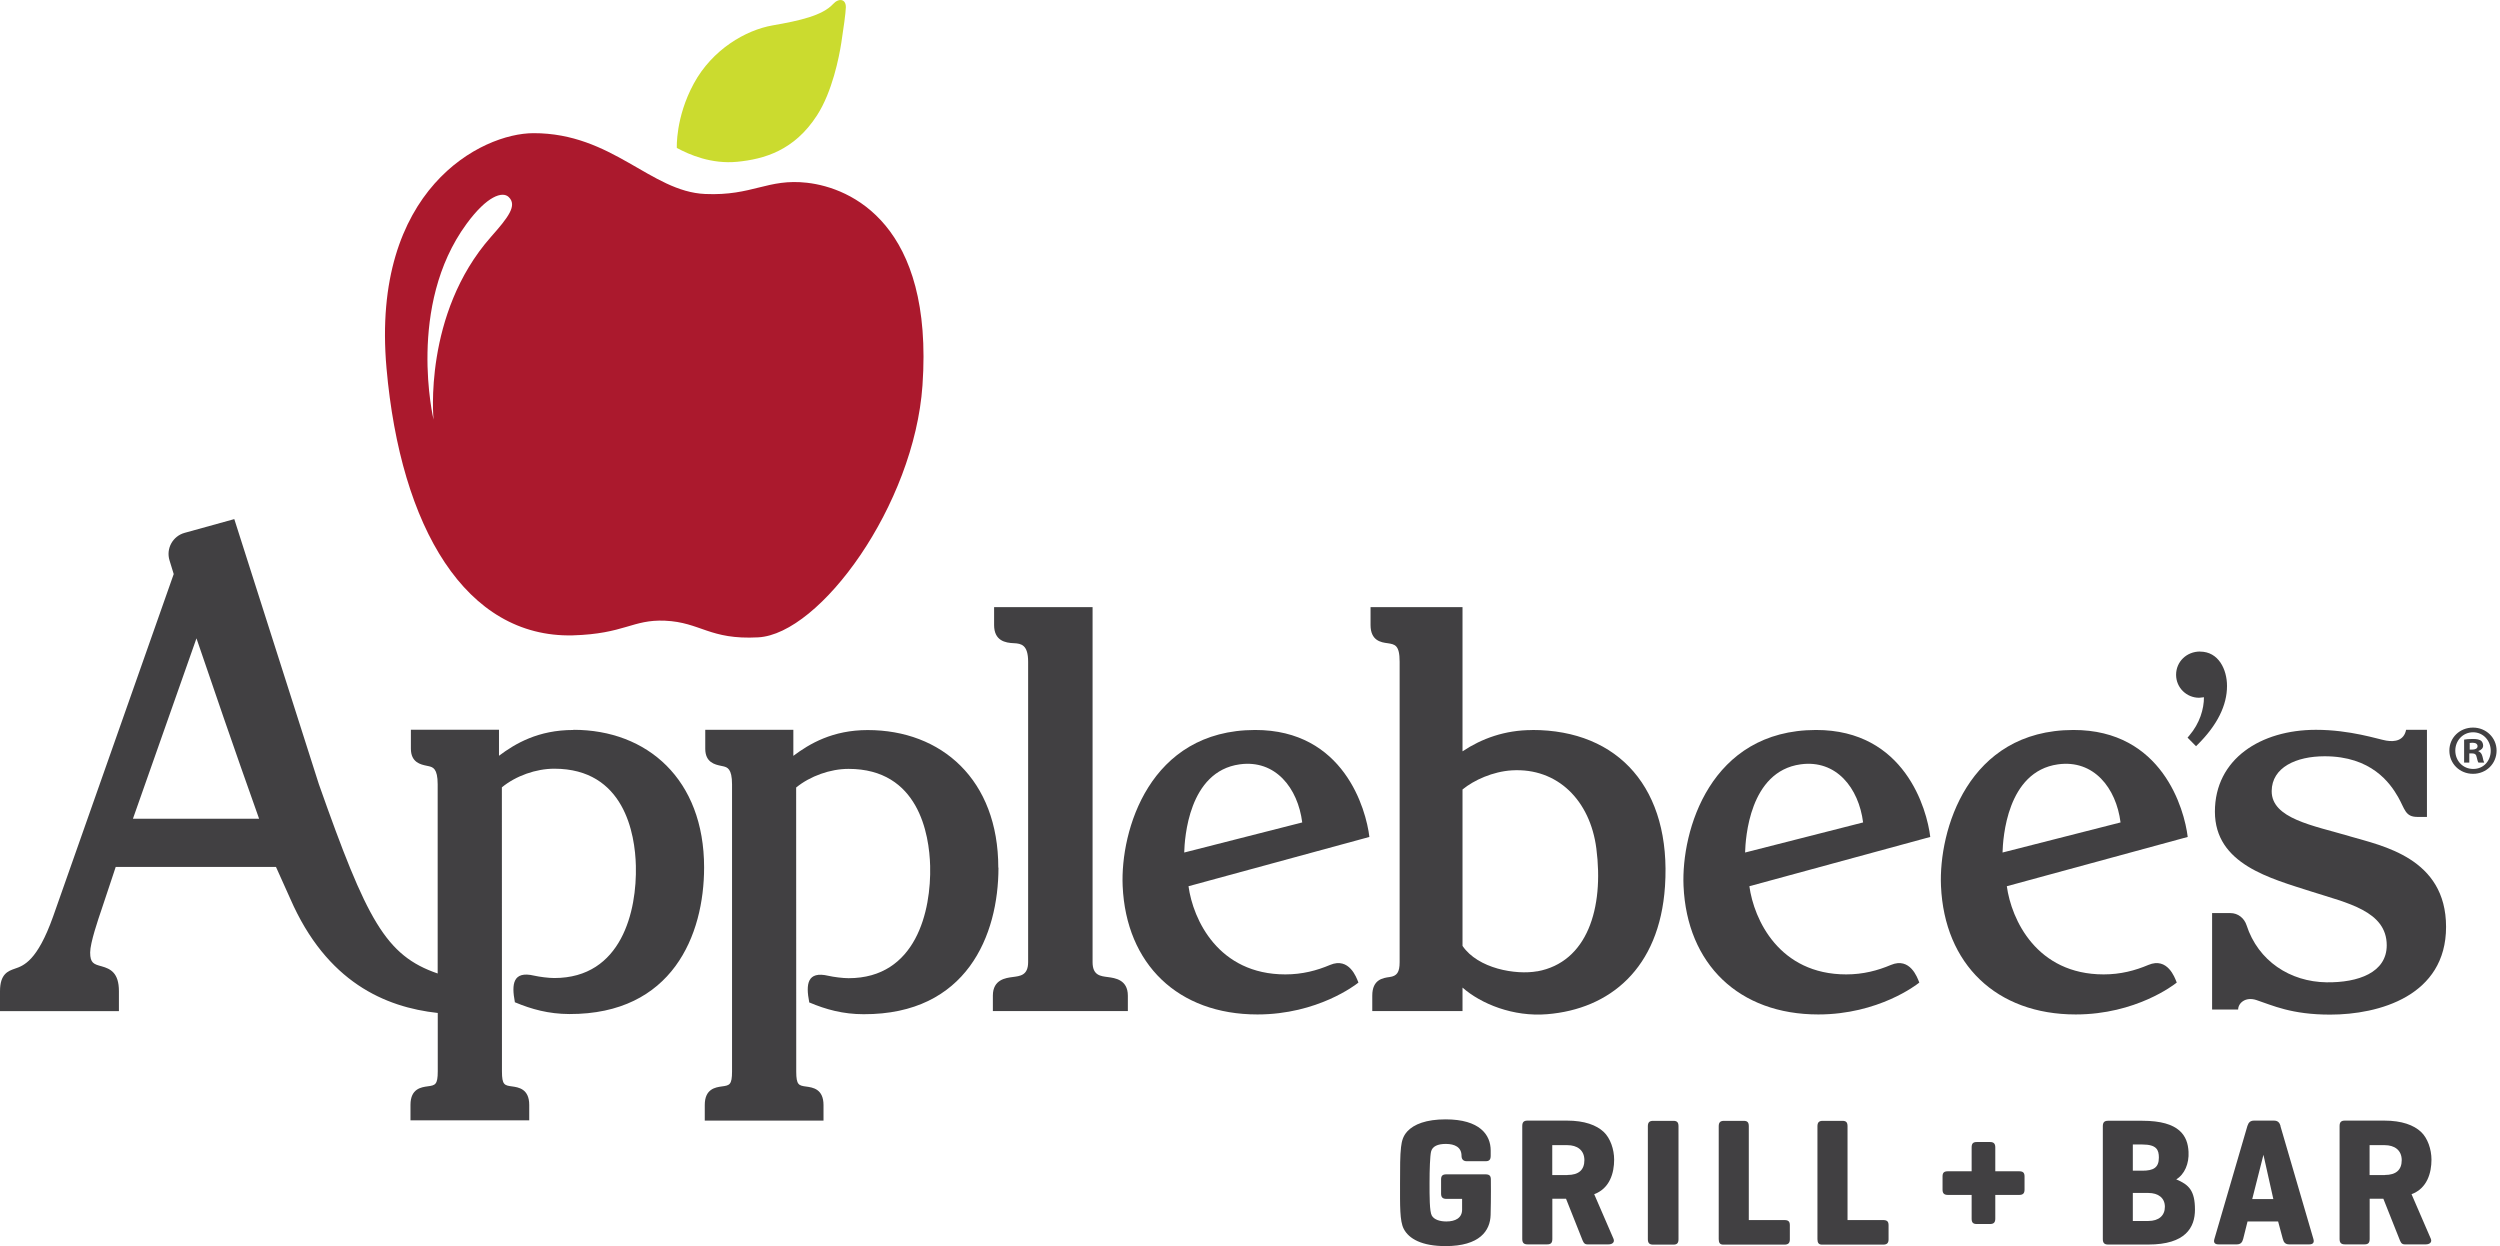 <?xml version="1.0" encoding="UTF-8"?>
<svg xmlns="http://www.w3.org/2000/svg" width="321" height="160" viewBox="0 0 321 160" fill="none">
  <g clip-path="url(#clip0_2790_22746)">
    <path d="M86.904 18.994C86.904 18.994 86.714 15.089 89.084 10.729C91.454 6.359 95.74 3.862 99.21 3.259C102.681 2.656 105.601 2 106.966 0.518C107.697 -0.286 108.628 -0.148 108.607 0.942C108.585 1.693 108.31 3.651 108.025 5.492C107.739 7.343 106.861 11.788 104.903 14.814C101.972 19.364 98.068 20.433 94.682 20.771C91.359 21.099 88.523 19.872 86.904 18.994" fill="#CBDB2F"></path>
    <path d="M103.655 23.469C98.533 22.887 96.671 25.173 90.544 24.908C83.571 24.612 78.619 17.089 68.504 17.099C61.827 17.099 47.605 24.305 49.626 47.256C51.436 67.805 59.837 81.889 73.519 81.582C80.206 81.391 81.191 79.519 85.381 79.698C89.973 79.9 91.095 82.174 97.348 81.836C105.284 81.413 117.379 64.885 118.447 49.478C119.886 28.813 109.284 24.115 103.644 23.469H103.655ZM63.044 30.411C54.303 40.315 55.668 53.88 55.668 53.88C55.668 53.88 52.187 39.267 59.901 28.749C62.557 25.12 64.525 24.549 65.308 25.289C66.461 26.379 65.244 27.924 63.044 30.411V30.411Z" fill="#AB192D"></path>
    <path d="M259.253 150.392H256.195V147.334C256.195 146.847 256.004 146.636 255.517 146.636H253.814C253.327 146.636 253.158 146.847 253.158 147.334V150.392H250.121C249.634 150.392 249.423 150.551 249.423 151.048V152.752C249.423 153.238 249.634 153.429 250.121 153.429H253.158V156.466C253.158 156.953 253.317 157.164 253.814 157.164H255.517C256.004 157.164 256.195 156.953 256.195 156.466V153.429H259.253C259.739 153.429 259.951 153.238 259.951 152.752V151.048C259.951 150.561 259.739 150.392 259.253 150.392Z" fill="#414042"></path>
    <path d="M241.804 156.656H237.223V144.615C237.223 144.128 237.064 143.916 236.567 143.916H234.038C233.551 143.916 233.36 144.128 233.36 144.615V159.111C233.36 159.577 233.519 159.81 233.942 159.81H241.794C242.28 159.81 242.492 159.619 242.492 159.132V157.312C242.492 156.826 242.28 156.656 241.794 156.656H241.804Z" fill="#414042"></path>
    <path d="M229.128 156.656H224.546V144.615C224.546 144.128 224.387 143.916 223.89 143.916H221.361C220.874 143.916 220.684 144.128 220.684 144.615V159.111C220.684 159.577 220.843 159.81 221.266 159.81H229.117C229.604 159.81 229.816 159.619 229.816 159.132V157.312C229.816 156.826 229.604 156.656 229.117 156.656H229.128Z" fill="#414042"></path>
    <path d="M214.864 143.916H212.261C211.774 143.916 211.584 144.128 211.584 144.615V159.111C211.584 159.598 211.774 159.81 212.261 159.81H214.864C215.351 159.81 215.52 159.598 215.52 159.111V144.615C215.52 144.128 215.351 143.916 214.864 143.916Z" fill="#414042"></path>
    <path d="M207.256 148.9C207.256 147.578 206.769 146.138 205.912 145.334C204.981 144.467 203.468 143.885 201.183 143.885H196.135C195.648 143.885 195.458 144.096 195.458 144.583V159.079C195.458 159.566 195.648 159.778 196.135 159.778H198.664C199.151 159.778 199.32 159.566 199.32 159.079V153.916H201.077L203.129 159.079C203.267 159.407 203.362 159.778 203.807 159.778H206.526C207.045 159.778 207.341 159.492 207.182 159.079L204.695 153.334C206.706 152.593 207.256 150.593 207.256 148.9V148.9ZM201.257 150.879H199.31V147.038H201.257C202.484 147.038 203.426 147.652 203.436 148.953C203.436 150.191 202.738 150.868 201.257 150.868V150.879Z" fill="#414042"></path>
    <path d="M312.201 148.9C312.201 147.578 311.715 146.138 310.858 145.334C309.927 144.467 308.413 143.885 306.128 143.885H301.081C300.594 143.885 300.403 144.096 300.403 144.583V159.079C300.403 159.566 300.594 159.778 301.081 159.778H303.609C304.096 159.778 304.265 159.566 304.265 159.079V153.916H306.022L308.075 159.079C308.212 159.407 308.308 159.778 308.752 159.778H311.471C311.99 159.778 312.286 159.492 312.127 159.079L309.641 153.334C311.651 152.593 312.201 150.593 312.201 148.9V148.9ZM306.202 150.879H304.255V147.038H306.202C307.429 147.038 308.371 147.652 308.382 148.953C308.382 150.191 307.683 150.868 306.202 150.868V150.879Z" fill="#414042"></path>
    <path d="M196.728 93.74C193.225 93.74 190.252 94.83 187.787 96.47V77.952H175.978V80.249C175.978 82.28 177.343 82.481 178.158 82.587C179.089 82.725 179.713 82.809 179.713 84.957V123.537C179.713 124.838 179.374 125.325 178.422 125.452C177.586 125.568 176.2 125.748 176.2 127.833V129.822H187.787V126.806C190.167 128.901 194.305 130.584 198.654 130.224C206.674 129.568 213.076 124.383 213.785 113.812C214.621 101.316 207.88 93.719 196.728 93.729V93.74ZM197.384 124.711C194.654 125.209 189.776 124.383 187.787 121.452V101.369C189.257 100.163 191.691 99.062 194.125 98.914C199.987 98.565 204.177 102.776 204.971 108.945C205.965 116.627 203.807 123.547 197.384 124.722V124.711Z" fill="#414042"></path>
    <path d="M301.684 107.368C297.017 105.993 291.663 105.115 291.684 101.57C291.706 98.533 294.827 97.105 298.488 97.105C304.477 97.105 306.89 100.533 307.927 102.353C308.794 103.877 308.816 104.892 310.392 104.892H311.62V93.708H308.943C308.667 95.084 307.514 95.285 306.392 95.094C305.334 94.914 301.79 93.708 297.367 93.708C290.288 93.708 284.394 97.443 284.394 104.215C284.394 110.987 291.536 112.786 296.827 114.49C301.366 115.95 306.456 116.966 306.456 121.378C306.456 124.881 302.795 126.182 298.732 126.129C294.055 126.066 289.949 123.399 288.457 118.796C288.161 117.886 287.357 117.241 286.394 117.241H284.034V129.621H287.378C287.378 128.827 288.288 127.939 289.716 128.404C291.79 129.092 294.224 130.277 299.187 130.277C305.472 130.277 314.075 127.875 314.075 119.008C314.075 110.141 305.832 108.596 301.705 107.379L301.684 107.368Z" fill="#414042"></path>
    <path d="M273.855 146.953H275.072C276.924 146.953 277.199 147.652 277.199 148.636C277.199 149.937 276.49 150.318 275.072 150.318H273.855V146.953ZM275.844 156.773H273.855V153.175H275.844C277.135 153.175 277.971 153.82 277.971 154.953C277.971 156.085 277.188 156.773 275.844 156.773ZM279.421 151.44C280.511 150.784 281.093 149.387 281.008 147.884C280.902 145.874 279.897 143.906 275.072 143.906H270.681C270.194 143.906 270.003 144.117 270.003 144.604V159.101C270.003 159.587 270.194 159.799 270.681 159.799H275.844C280.638 159.799 281.833 157.598 281.833 155.312C281.833 152.889 281.061 152.106 279.421 151.429V151.44Z" fill="#414042"></path>
    <path d="M292.827 144.583C292.69 144.117 292.457 143.885 291.959 143.885H289.431C288.944 143.885 288.711 144.117 288.563 144.583L284.33 159.079C284.193 159.524 284.352 159.778 284.849 159.778H287.208C287.695 159.778 287.907 159.524 288.023 159.079L288.584 156.836H292.51L293.113 159.079C293.229 159.524 293.441 159.778 293.928 159.778H296.52C297.007 159.778 297.176 159.524 297.039 159.079L292.806 144.583H292.827ZM289.187 153.958L290.626 148.276L291.896 153.958H289.187Z" fill="#414042"></path>
    <path d="M185.607 143.726C183.131 143.726 181.554 144.35 180.708 145.26C180.136 145.884 179.988 146.509 179.893 147.292C179.766 148.339 179.766 149.895 179.766 151.884C179.766 154.783 179.713 156.783 180.242 157.788C180.898 159.058 182.559 160 185.607 160C189.998 160 191.342 158.021 191.395 156C191.458 153.799 191.426 151.44 191.426 151.44C191.426 150.953 191.215 150.784 190.728 150.784H185.734C185.247 150.784 185.035 150.942 185.035 151.44V153.26C185.035 153.746 185.247 153.937 185.734 153.937H187.734C187.734 153.937 187.734 154.498 187.734 155.312C187.734 156.392 186.866 156.836 185.713 156.836C184.898 156.836 184.157 156.614 183.85 156.095C183.543 155.577 183.554 153.566 183.554 151.863C183.554 150.159 183.617 148.445 183.744 147.884C183.914 147.175 184.612 146.879 185.649 146.879C186.792 146.879 187.66 147.302 187.66 148.403C187.66 148.805 187.85 149.101 188.337 149.101H190.749C191.236 149.101 191.405 148.89 191.405 148.403V147.726C191.405 145.715 190.009 143.726 185.617 143.726H185.607Z" fill="#414042"></path>
    <path d="M144.816 129.833V127.843C144.816 125.769 143.123 125.579 142.287 125.462C141.335 125.335 140.287 125.272 140.287 123.547V77.952H127.642V80.249C127.642 82.28 129.081 82.545 130.192 82.587C131.134 82.629 132.012 82.809 132.012 84.957V123.537C132.012 125.261 130.965 125.325 130.013 125.452C129.177 125.568 127.484 125.748 127.484 127.833V129.822H144.826L144.816 129.833Z" fill="#414042"></path>
    <path d="M152.054 109.464C152.106 107.644 152.604 99.052 159.175 98.142C163.756 97.507 166.645 101.168 167.206 105.601L152.054 109.464ZM161.153 93.729C147.567 93.75 143.842 106.67 144.149 113.76C144.594 123.812 151.271 130.256 161.45 130.256C169.206 130.256 174.126 126.394 174.327 126.235L174.422 126.161L174.38 126.055C174.179 125.558 173.248 122.859 170.782 123.896C169.079 124.616 167.227 125.113 165.037 125.113C156.424 125.113 153.186 118.066 152.604 113.791L175.83 107.464C175.406 103.908 172.56 93.708 161.143 93.729H161.153Z" fill="#414042"></path>
    <path d="M224.07 109.464C224.123 107.644 224.62 99.052 231.191 98.142C235.773 97.507 238.662 101.168 239.222 105.601L224.07 109.464ZM233.17 93.729C219.583 93.75 215.859 106.67 216.166 113.76C216.61 123.812 223.287 130.256 233.466 130.256C241.222 130.256 246.143 126.394 246.344 126.235L246.439 126.161L246.396 126.055C246.195 125.558 245.264 122.859 242.799 123.896C241.095 124.616 239.243 125.113 237.053 125.113C228.44 125.113 225.202 118.066 224.62 113.791L247.846 107.464C247.423 103.908 244.576 93.708 233.159 93.729H233.17Z" fill="#414042"></path>
    <path d="M257.126 109.464C257.179 107.644 257.676 99.052 264.247 98.142C268.829 97.507 271.717 101.168 272.278 105.601L257.126 109.464ZM266.226 93.729C252.639 93.75 248.915 106.67 249.222 113.76C249.666 123.812 256.343 130.256 266.522 130.256C274.278 130.256 279.198 126.394 279.399 126.235L279.495 126.161L279.452 126.055C279.251 125.558 278.32 122.859 275.855 123.896C274.151 124.616 272.299 125.113 270.109 125.113C261.496 125.113 258.258 118.066 257.676 113.791L280.902 107.464C280.479 103.908 277.632 93.708 266.215 93.729H266.226Z" fill="#414042"></path>
    <path d="M128.203 111.4C128.203 120.066 124.14 130.266 110.892 130.224C108.236 130.224 106.035 129.61 103.961 128.732L103.898 128.711V128.647C103.464 126.394 103.623 124.648 106.363 125.293C107.062 125.452 108.236 125.6 108.956 125.6C117.633 125.6 119.579 116.945 119.431 111.188C119.326 107.115 117.95 98.724 108.956 98.724C106.607 98.724 104.036 99.644 102.226 101.115C102.226 101.231 102.237 137.599 102.237 137.599C102.237 139.324 102.575 139.388 103.517 139.515C104.353 139.631 105.739 139.811 105.739 141.895V143.885H90.492V141.874C90.492 139.8 91.878 139.61 92.713 139.493C93.666 139.366 93.994 139.303 93.994 137.578V100.713C93.994 98.671 93.37 98.522 92.872 98.395L92.576 98.332C91.814 98.173 90.555 97.909 90.555 96.142V93.708H101.866V97.052C103.951 95.486 106.914 93.74 111.411 93.74C120.881 93.74 128.182 100.099 128.182 111.411L128.203 111.4Z" fill="#414042"></path>
    <path d="M73.614 93.729C69.106 93.729 66.154 95.475 64.07 97.041V93.697H52.758V96.131C52.758 97.909 54.028 98.163 54.779 98.322L55.076 98.385C55.573 98.512 56.197 98.66 56.197 100.702V124.997C49.51 122.701 47.108 118.161 40.939 100.681L30.083 66.652L23.702 68.419C22.178 68.842 21.3 70.44 21.766 71.953L22.305 73.709L6.814 117.696C4.783 123.389 3.047 123.992 1.894 124.383C1.048 124.68 0 125.039 0 127.272V129.833H15.269V127.272C15.269 124.902 14.179 124.394 13.057 124.076C12.041 123.801 11.576 123.664 11.576 122.299C11.576 121.061 12.623 117.992 13.047 116.754L13.089 116.627C13.089 116.627 13.526 115.315 14.401 112.691C14.401 112.691 14.803 111.474 14.856 111.315H35.437L37.267 115.389C41.944 126.119 49.468 129.325 56.208 130.065V137.568C56.208 139.292 55.869 139.356 54.928 139.483C54.092 139.599 52.706 139.779 52.706 141.864V143.853H67.953V141.874C67.953 139.8 66.567 139.61 65.731 139.493C64.779 139.366 64.451 139.303 64.451 137.578C64.451 137.578 64.44 101.21 64.44 101.094C66.25 99.612 68.821 98.702 71.17 98.702C80.175 98.702 81.55 107.093 81.645 111.167C81.793 116.923 79.847 125.579 71.17 125.579C70.45 125.579 69.276 125.431 68.578 125.272C65.837 124.627 65.678 126.383 66.102 128.626V128.69L66.165 128.711C68.239 129.579 70.44 130.192 73.096 130.203C86.344 130.245 90.407 120.045 90.407 111.379C90.407 100.067 83.106 93.708 73.635 93.708L73.614 93.729ZM17.068 105.125C17.195 104.765 25.014 82.555 25.226 81.963C25.258 82.069 25.3 82.174 25.3 82.174C26.919 86.947 30.093 96.226 33.268 105.125H17.068Z" fill="#414042"></path>
    <path d="M282.489 83.656C280.754 83.656 279.41 84.968 279.41 86.64C279.41 88.311 280.765 89.592 282.362 89.592C282.362 89.592 282.775 89.55 282.987 89.528C282.987 91.031 282.458 92.862 281.103 94.449L280.881 94.713L281.971 95.814L282.235 95.549C284.701 93.084 285.949 90.565 285.949 88.079C285.949 85.952 284.86 83.666 282.489 83.666" fill="#414042"></path>
    <path d="M320.561 96.374C320.561 98.046 319.249 99.359 317.535 99.359C315.82 99.359 314.498 98.046 314.498 96.374C314.498 94.703 315.842 93.422 317.535 93.422C319.228 93.422 320.561 94.734 320.561 96.374ZM315.26 96.374C315.26 97.687 316.233 98.734 317.566 98.734C318.9 98.734 319.81 97.687 319.81 96.396C319.81 95.105 318.857 94.025 317.545 94.025C316.233 94.025 315.26 95.084 315.26 96.385V96.374ZM317.08 97.919H316.392V94.967C316.656 94.914 317.037 94.883 317.524 94.883C318.085 94.883 318.328 94.967 318.55 95.094C318.709 95.221 318.836 95.454 318.836 95.74C318.836 96.068 318.582 96.311 318.222 96.427V96.459C318.508 96.565 318.667 96.787 318.762 97.179C318.847 97.623 318.91 97.803 318.974 97.919H318.233C318.148 97.814 318.085 97.538 318 97.2C317.947 96.872 317.767 96.734 317.387 96.734H317.058V97.919H317.08ZM317.101 96.248H317.429C317.81 96.248 318.117 96.121 318.117 95.814C318.117 95.549 317.916 95.369 317.492 95.369C317.312 95.369 317.185 95.391 317.111 95.401V96.248H317.101Z" fill="#414042"></path>
  </g>
  <defs>
    <clipPath id="clip0_2790_22746">
      <rect width="320.561" height="160" fill="white"></rect>
    </clipPath>
  </defs>
</svg>
